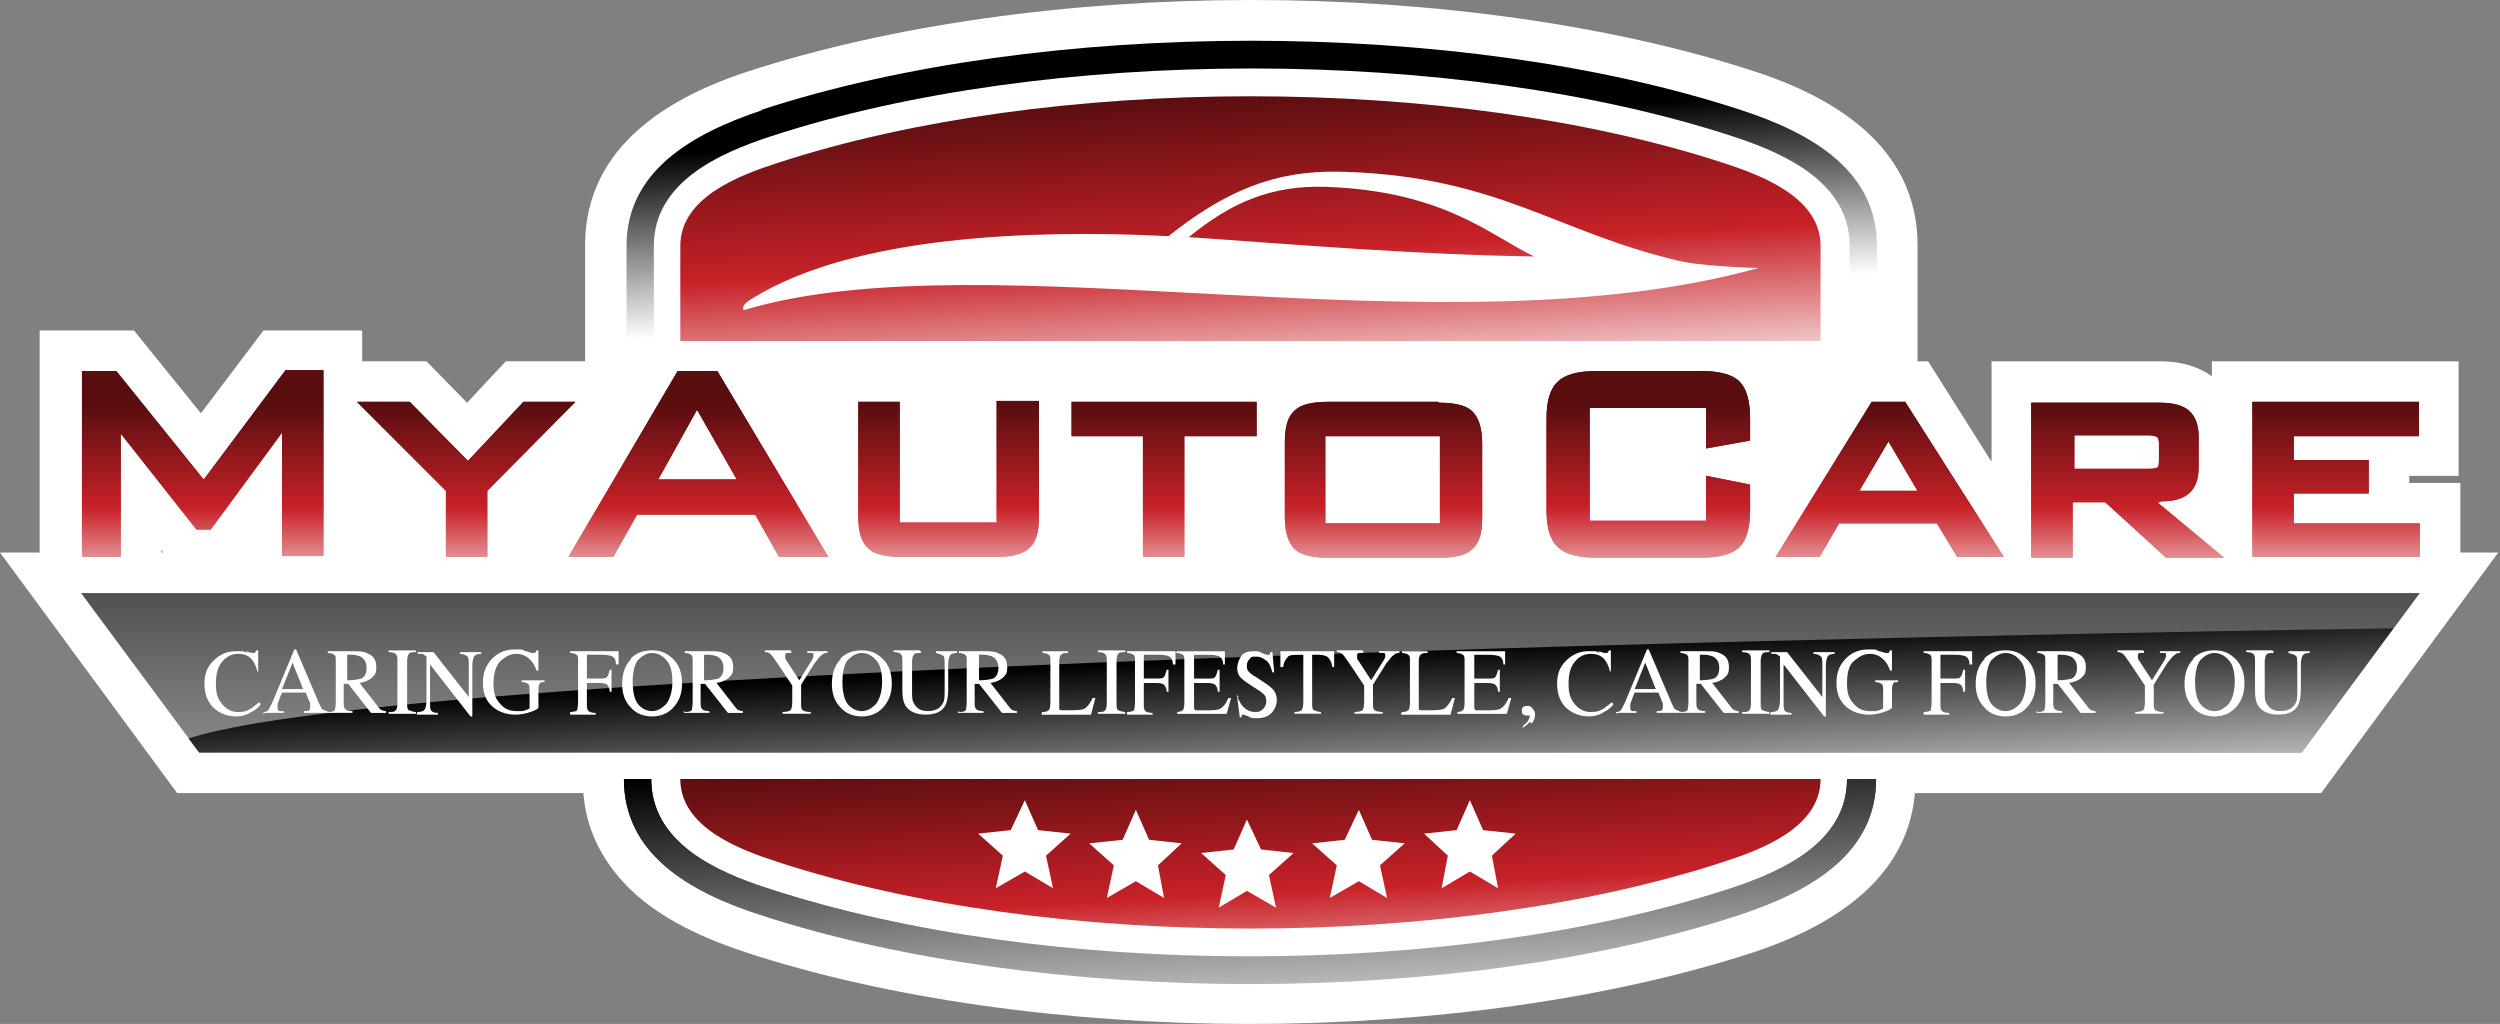 <?xml version="1.0" encoding="UTF-8"?>
<svg id="Layer_1" data-name="Layer 1" xmlns="http://www.w3.org/2000/svg" xmlns:xlink="http://www.w3.org/1999/xlink" viewBox="0 0 841.9 344.83">
  <rect x="0" y="0" width="841.9" height="344.83" fill="#808080" stroke="none"/>
  <defs>
    <style>
      .cls-1 {
        fill: url(#linear-gradient-15);
      }

      .cls-2 {
        fill: url(#linear-gradient-13);
      }

      .cls-3 {
        fill: url(#linear-gradient-25);
      }

      .cls-4 {
        fill: url(#linear-gradient-10);
      }

      .cls-5 {
        fill: url(#linear-gradient-12);
      }

      .cls-6 {
        fill: url(#linear-gradient-27);
      }

      .cls-7, .cls-8 {
        fill: #fff;
      }

      .cls-8, .cls-9, .cls-10, .cls-11, .cls-12, .cls-13, .cls-14, .cls-15 {
        fill-rule: evenodd;
      }

      .cls-16 {
        fill: url(#linear-gradient-26);
      }

      .cls-9 {
        fill: url(#linear-gradient-3);
      }

      .cls-17 {
        fill: url(#linear-gradient-22);
      }

      .cls-18 {
        fill: url(#linear-gradient-24);
      }

      .cls-10 {
        fill: url(#linear-gradient-5);
      }

      .cls-19 {
        fill: url(#linear-gradient-8);
      }

      .cls-11 {
        fill: url(#linear-gradient-2);
      }

      .cls-20 {
        fill: url(#linear-gradient-14);
      }

      .cls-21 {
        fill: url(#linear-gradient-20);
      }

      .cls-22 {
        fill: url(#linear-gradient-17);
      }

      .cls-23 {
        fill: url(#linear-gradient-9);
      }

      .cls-12 {
        fill: url(#linear-gradient-6);
      }

      .cls-24 {
        fill: url(#linear-gradient-11);
      }

      .cls-25 {
        fill: #cbcaca;
      }

      .cls-13 {
        fill: url(#linear-gradient-4);
      }

      .cls-26 {
        fill: url(#linear-gradient-19);
      }

      .cls-27 {
        fill: url(#linear-gradient-21);
      }

      .cls-14 {
        fill: url(#linear-gradient-7);
      }

      .cls-28 {
        fill: url(#linear-gradient-16);
      }

      .cls-29 {
        fill: url(#linear-gradient-23);
      }

      .cls-15 {
        fill: url(#linear-gradient);
      }

      .cls-30 {
        fill: url(#linear-gradient-18);
      }
    </style>
    <linearGradient id="linear-gradient" x1="420.56" y1="93.32" x2="425.61" y2="-3.72" gradientTransform="translate(0 345.58) scale(1 -1)" gradientUnits="userSpaceOnUse">
      <stop offset="0" stop-color="#5b0e10"/>
      <stop offset=".5" stop-color="#c82128"/>
      <stop offset="1" stop-color="#fff"/>
    </linearGradient>
    <linearGradient id="linear-gradient-2" x1="421.1" y1="218.27" x2="421.1" y2="-14.09" gradientTransform="translate(0 345.58) scale(1 -1)" gradientUnits="userSpaceOnUse">
      <stop offset="0" stop-color="#010101"/>
      <stop offset="1" stop-color="#fff"/>
    </linearGradient>
    <linearGradient id="linear-gradient-3" x1="417.59" y1="313.86" x2="423.23" y2="206.43" gradientTransform="translate(0 345.58) scale(1 -1)" gradientUnits="userSpaceOnUse">
      <stop offset="0" stop-color="#5b0e10"/>
      <stop offset=".5" stop-color="#c82128"/>
      <stop offset="1" stop-color="#fff"/>
    </linearGradient>
    <linearGradient id="linear-gradient-4" x1="418.54" y1="303.76" x2="421.81" y2="242.33" gradientTransform="translate(0 345.58) scale(1 -1)" gradientUnits="userSpaceOnUse">
      <stop offset="0" stop-color="#010101"/>
      <stop offset="1" stop-color="#fff"/>
    </linearGradient>
    <linearGradient id="linear-gradient-5" x1="421.43" y1="73.73" x2="423.81" y2="29.81" gradientTransform="translate(0 345.58) scale(1 -1)" gradientUnits="userSpaceOnUse">
      <stop offset="0" stop-color="#010101"/>
      <stop offset="1" stop-color="#fff"/>
    </linearGradient>
    <linearGradient id="linear-gradient-6" x1="420.45" y1="92.43" x2="426.09" y2="-17.67" gradientTransform="translate(0 345.58) scale(1 -1)" gradientUnits="userSpaceOnUse">
      <stop offset="0" stop-color="#010101"/>
      <stop offset="1" stop-color="#fff"/>
    </linearGradient>
    <linearGradient id="linear-gradient-7" x1="434.27" y1="125.08" x2="437.83" y2="54.15" gradientTransform="translate(0 345.58) scale(1 -1)" gradientUnits="userSpaceOnUse">
      <stop offset="0" stop-color="#010101"/>
      <stop offset="1" stop-color="#fff"/>
    </linearGradient>
    <linearGradient id="linear-gradient-8" x1="68.25" y1="208.48" x2="68.25" y2="140.52" gradientTransform="translate(0 345.58) scale(1 -1)" gradientUnits="userSpaceOnUse">
      <stop offset="0" stop-color="#5b0e10"/>
      <stop offset=".5" stop-color="#c82128"/>
      <stop offset="1" stop-color="#fff"/>
    </linearGradient>
    <linearGradient id="linear-gradient-9" x1="156.98" y1="208.48" x2="156.98" y2="140.52" gradientTransform="translate(0 345.58) scale(1 -1)" gradientUnits="userSpaceOnUse">
      <stop offset="0" stop-color="#5b0e10"/>
      <stop offset=".5" stop-color="#c82128"/>
      <stop offset="1" stop-color="#fff"/>
    </linearGradient>
    <linearGradient id="linear-gradient-10" x1="235.18" y1="208.48" x2="235.18" y2="140.52" gradientTransform="translate(0 345.58) scale(1 -1)" gradientUnits="userSpaceOnUse">
      <stop offset="0" stop-color="#5b0e10"/>
      <stop offset=".5" stop-color="#c82128"/>
      <stop offset="1" stop-color="#fff"/>
    </linearGradient>
    <linearGradient id="linear-gradient-11" x1="319.46" y1="208.48" x2="319.46" y2="140.52" gradientTransform="translate(0 345.58) scale(1 -1)" gradientUnits="userSpaceOnUse">
      <stop offset="0" stop-color="#5b0e10"/>
      <stop offset=".5" stop-color="#c82128"/>
      <stop offset="1" stop-color="#fff"/>
    </linearGradient>
    <linearGradient id="linear-gradient-12" x1="392.02" y1="208.48" x2="392.02" y2="140.52" gradientTransform="translate(0 345.58) scale(1 -1)" gradientUnits="userSpaceOnUse">
      <stop offset="0" stop-color="#5b0e10"/>
      <stop offset=".5" stop-color="#c82128"/>
      <stop offset="1" stop-color="#fff"/>
    </linearGradient>
    <linearGradient id="linear-gradient-13" x1="465.91" y1="208.48" x2="465.91" y2="140.52" gradientTransform="translate(0 345.58) scale(1 -1)" gradientUnits="userSpaceOnUse">
      <stop offset="0" stop-color="#5b0e10"/>
      <stop offset=".5" stop-color="#c82128"/>
      <stop offset="1" stop-color="#fff"/>
    </linearGradient>
    <linearGradient id="linear-gradient-14" x1="555.08" y1="208.48" x2="555.08" y2="140.52" gradientTransform="translate(0 345.58) scale(1 -1)" gradientUnits="userSpaceOnUse">
      <stop offset="0" stop-color="#5b0e10"/>
      <stop offset=".5" stop-color="#c82128"/>
      <stop offset="1" stop-color="#fff"/>
    </linearGradient>
    <linearGradient id="linear-gradient-15" x1="636.4" y1="208.48" x2="636.4" y2="140.52" gradientTransform="translate(0 345.58) scale(1 -1)" gradientUnits="userSpaceOnUse">
      <stop offset="0" stop-color="#5b0e10"/>
      <stop offset=".5" stop-color="#c82128"/>
      <stop offset="1" stop-color="#fff"/>
    </linearGradient>
    <linearGradient id="linear-gradient-16" x1="716.52" y1="208.48" x2="716.52" y2="140.52" gradientTransform="translate(0 345.58) scale(1 -1)" gradientUnits="userSpaceOnUse">
      <stop offset="0" stop-color="#5b0e10"/>
      <stop offset=".5" stop-color="#c82128"/>
      <stop offset="1" stop-color="#fff"/>
    </linearGradient>
    <linearGradient id="linear-gradient-17" x1="786.7" y1="208.48" x2="786.7" y2="140.52" gradientTransform="translate(0 345.58) scale(1 -1)" gradientUnits="userSpaceOnUse">
      <stop offset="0" stop-color="#5b0e10"/>
      <stop offset=".5" stop-color="#c82128"/>
      <stop offset="1" stop-color="#fff"/>
    </linearGradient>
    <linearGradient id="linear-gradient-18" x1="68.25" y1="208.48" x2="68.25" y2="140.52" gradientTransform="translate(0 345.58) scale(1 -1)" gradientUnits="userSpaceOnUse">
      <stop offset="0" stop-color="#5b0e10"/>
      <stop offset=".5" stop-color="#c82128"/>
      <stop offset="1" stop-color="#fff"/>
    </linearGradient>
    <linearGradient id="linear-gradient-19" x1="156.98" y1="208.48" x2="156.98" y2="140.52" gradientTransform="translate(0 345.58) scale(1 -1)" gradientUnits="userSpaceOnUse">
      <stop offset="0" stop-color="#5b0e10"/>
      <stop offset=".5" stop-color="#c82128"/>
      <stop offset="1" stop-color="#fff"/>
    </linearGradient>
    <linearGradient id="linear-gradient-20" x1="235.18" y1="208.48" x2="235.18" y2="140.52" gradientTransform="translate(0 345.58) scale(1 -1)" gradientUnits="userSpaceOnUse">
      <stop offset="0" stop-color="#5b0e10"/>
      <stop offset=".5" stop-color="#c82128"/>
      <stop offset="1" stop-color="#fff"/>
    </linearGradient>
    <linearGradient id="linear-gradient-21" x1="319.46" y1="208.48" x2="319.46" y2="140.52" gradientTransform="translate(0 345.58) scale(1 -1)" gradientUnits="userSpaceOnUse">
      <stop offset="0" stop-color="#5b0e10"/>
      <stop offset=".5" stop-color="#c82128"/>
      <stop offset="1" stop-color="#fff"/>
    </linearGradient>
    <linearGradient id="linear-gradient-22" x1="392.02" y1="208.48" x2="392.02" y2="140.52" gradientTransform="translate(0 345.58) scale(1 -1)" gradientUnits="userSpaceOnUse">
      <stop offset="0" stop-color="#5b0e10"/>
      <stop offset=".5" stop-color="#c82128"/>
      <stop offset="1" stop-color="#fff"/>
    </linearGradient>
    <linearGradient id="linear-gradient-23" x1="465.91" y1="208.48" x2="465.91" y2="140.52" gradientTransform="translate(0 345.58) scale(1 -1)" gradientUnits="userSpaceOnUse">
      <stop offset="0" stop-color="#5b0e10"/>
      <stop offset=".5" stop-color="#c82128"/>
      <stop offset="1" stop-color="#fff"/>
    </linearGradient>
    <linearGradient id="linear-gradient-24" x1="555.08" y1="208.48" x2="555.08" y2="140.52" gradientTransform="translate(0 345.58) scale(1 -1)" gradientUnits="userSpaceOnUse">
      <stop offset="0" stop-color="#5b0e10"/>
      <stop offset=".5" stop-color="#c82128"/>
      <stop offset="1" stop-color="#fff"/>
    </linearGradient>
    <linearGradient id="linear-gradient-25" x1="636.4" y1="208.48" x2="636.4" y2="140.52" gradientTransform="translate(0 345.58) scale(1 -1)" gradientUnits="userSpaceOnUse">
      <stop offset="0" stop-color="#5b0e10"/>
      <stop offset=".5" stop-color="#c82128"/>
      <stop offset="1" stop-color="#fff"/>
    </linearGradient>
    <linearGradient id="linear-gradient-26" x1="716.52" y1="208.48" x2="716.52" y2="140.52" gradientTransform="translate(0 345.58) scale(1 -1)" gradientUnits="userSpaceOnUse">
      <stop offset="0" stop-color="#5b0e10"/>
      <stop offset=".5" stop-color="#c82128"/>
      <stop offset="1" stop-color="#fff"/>
    </linearGradient>
    <linearGradient id="linear-gradient-27" x1="786.7" y1="208.48" x2="786.7" y2="140.52" gradientTransform="translate(0 345.58) scale(1 -1)" gradientUnits="userSpaceOnUse">
      <stop offset="0" stop-color="#5b0e10"/>
      <stop offset=".5" stop-color="#c82128"/>
      <stop offset="1" stop-color="#fff"/>
    </linearGradient>
  </defs>
  <polygon class="cls-25" points="110.99 201.2 110.99 154.91 147.19 201.2 110.99 201.2"/>
  <polygon class="cls-25" points="129.39 178.35 128.79 178.35 128.79 177.46 129.39 178.35"/>
  <path class="cls-7" d="M841.9,186.07h-13.35v-23.44h-17.21v-2.37h16.62v-38.58h-83.09v5.04c-4.45-3.26-10.39-5.04-17.21-5.04h-56.98v33.83l-21.37-33.83h-3.56v-39.17c0-26.71-18.4-46.59-54.9-58.46C543.66,8.61,483.42,0,421.4,0s-121.97,8.61-169.45,24.04c-36.5,11.87-54.9,31.75-54.9,58.46v39.17h-26.71l-13.06,13.95-13.65-13.95h-21.66v-10.39h-33.24l-21.07,27.9-22.55-27.9H13.35v74.78H0l59.65,81.01h136.81c.89,11.87,5.94,22.26,14.54,31.16,8.9,9.2,22.26,16.62,40.36,22.55,47.18,15.43,107.43,24.04,169.45,24.04s121.97-8.61,169.45-24.04c34.13-11.28,52.53-29.38,54.6-53.71h136.81l59.65-81.01h.59ZM54.9,186.07h-.59v-.89l.59.89Z"/>
  <g>
    <path class="cls-15" d="M229.1,262.33c0,16.32,19.88,23.74,32.64,27.9,91.7,29.97,227.02,29.97,318.72,0,12.76-4.15,32.64-11.57,32.64-27.9H229.1Z"/>
    <polygon class="cls-8" points="419.91 275.98 424.66 286.07 435.64 287.26 427.33 294.68 429.7 305.66 419.91 300.02 410.42 305.66 412.79 294.68 404.48 287.26 415.46 286.07 419.91 275.98 419.91 275.98"/>
    <polygon class="cls-8" points="457.6 272.72 462.05 282.81 473.03 284 464.72 291.42 467.1 302.4 457.6 296.76 447.81 302.4 450.18 291.42 441.87 284 452.85 282.81 457.6 272.72 457.6 272.72"/>
    <polygon class="cls-8" points="494.99 269.46 499.44 279.55 510.42 280.73 502.41 288.15 504.49 299.13 494.99 293.49 485.49 299.13 487.57 288.15 479.56 280.73 490.54 279.55 494.99 269.46 494.99 269.46"/>
    <polygon class="cls-8" points="382.52 272.72 386.97 282.81 397.95 284 389.94 291.42 392.02 302.4 382.52 296.76 372.73 302.4 375.1 291.42 366.79 284 378.07 282.81 382.52 272.72 382.52 272.72"/>
    <polygon class="cls-8" points="345.13 269.46 349.58 279.55 360.56 280.73 352.25 288.15 354.62 299.13 345.13 293.49 335.34 299.13 337.71 288.15 329.4 280.73 340.38 279.55 345.13 269.46 345.13 269.46"/>
    <polygon class="cls-11" points="27.3 199.72 814.9 199.72 775.13 253.43 67.07 253.43 27.3 199.72 27.3 199.72"/>
    <g>
      <path class="cls-9" d="M261.74,54.9c-12.76,4.15-32.64,11.57-32.64,27.9v32.05h384v-32.05c0-16.32-19.88-23.74-32.64-27.9-91.7-29.97-227.02-29.97-318.72,0h0ZM592.33,90.21c-6.23,0-20.77-.89-27-2.37-41.55-9.79-60.54-28.19-112.17-29.97-18.4-.59-35.91,2.67-59.65,21.66-46.29-2.37-106.24,0-139.77,20.77-1.19.59-4.45,2.67-3.26,4.15,81.61-24.63,235.33,15.43,341.86-14.24h0ZM516.65,86.36c-14.54-6.83-29.97-21.96-70.03-23.44-18.7-.59-32.05,5.34-46.29,16.92,38.28,2.67,76.86,5.94,116.63,6.53h-.3Z"/>
      <path class="cls-13" d="M256.1,37.09c94.96-31.16,235.33-31.16,330.29,0,23.74,7.72,45.7,20.48,45.7,45.7v32.05h-9.2v-32.05c0-21.37-21.96-31.16-39.17-36.8-93.18-30.57-231.17-30.57-324.36,0-17.21,5.64-39.17,15.43-39.17,36.8v32.05h-9.2v-32.05c0-24.93,21.66-37.69,45.7-45.7h-.59Z"/>
    </g>
    <path class="cls-10" d="M631.8,262.33c0,24.93-21.66,37.69-45.7,45.7-94.96,31.16-235.33,31.16-330.29,0-23.74-7.72-45.7-20.48-45.7-45.7h9.2c0,21.37,21.66,31.16,39.17,36.8,93.18,30.57,231.17,30.57,324.36,0,17.21-5.64,39.17-15.43,39.17-36.8h9.79Z"/>
    <path class="cls-12" d="M631.8,262.33c0,24.93-21.66,37.69-45.7,45.7-94.96,31.16-235.33,31.16-330.29,0-23.74-7.72-45.7-20.48-45.7-45.7h9.2c0,21.37,21.66,31.16,39.17,36.8,93.18,30.57,231.17,30.57,324.36,0,17.21-5.64,39.17-15.43,39.17-36.8h9.79Z"/>
    <path class="cls-14" d="M805.99,211.59s-656.72,8.9-742.49,37.09l3.56,4.75h708.06l30.86-41.84Z"/>
    <g>
      <path class="cls-19" d="M68.55,161.44l-29.38-36.5h-11.57v62.62h13.06v-41.55l25.52,32.35h4.75l24.04-32.64v41.55h13.95v-62.62h-12.76l-27.3,36.5-.3.3Z"/>
      <polygon class="cls-23" points="176.27 135.32 157.58 155.2 137.99 135.32 120.19 135.32 150.16 165.29 150.16 187.55 164.11 187.55 164.11 165.29 193.78 135.32 176.27 135.32"/>
      <path class="cls-4" d="M228.21,124.93l-36.8,62.62h15.13l8.01-14.24h39.77l8.01,14.24h16.62l-37.39-62.62h-13.65.3ZM221.68,161.44l13.06-23.44,13.35,23.44h-26.41Z"/>
      <path class="cls-24" d="M336.23,175.98h-33.24v-40.66h-13.95v38.88c0,5.04,1.19,8.61,3.26,10.39,2.08,2.08,5.94,2.97,11.28,2.97h31.75c5.34,0,9.2-.89,11.28-2.97,2.37-2.08,3.26-5.34,3.26-10.68v-38.88h-14.24v40.66l.59.3Z"/>
      <polygon class="cls-5" points="360.86 146.89 384.89 146.89 384.89 187.55 398.84 187.55 398.84 146.89 423.18 146.89 423.18 135.32 360.86 135.32 360.86 146.89"/>
      <path class="cls-2" d="M484.31,135.32h-37.09c-5.34,0-9.2.89-11.28,2.97-2.37,2.08-3.26,5.64-3.26,10.68v25.22c0,5.04,1.19,8.61,3.26,10.68s5.94,2.97,11.57,2.97h37.09c5.64,0,9.2-.89,11.28-2.97,2.37-2.08,3.26-5.34,3.26-10.39v-25.22c0-5.04-1.19-8.61-3.26-10.68s-5.94-2.97-11.28-2.97l-.3-.3ZM484.9,146.89v29.38h-38.58v-29.38h38.58Z"/>
      <path class="cls-20" d="M572.74,124.93h-35.02c-6.23,0-10.68,1.19-13.06,3.56-2.67,2.37-3.86,6.53-3.86,12.46v30.86c0,5.94,1.19,10.09,3.86,12.46,2.37,2.37,6.83,3.56,13.06,3.56h35.02c6.23,0,10.68-1.19,13.06-3.56,2.37-2.37,3.56-6.53,3.56-12.46v-8.61l-14.84-2.97v15.13h-39.17v-37.98h39.17v13.65l14.84-2.67v-7.42c0-5.94-1.19-10.09-3.56-12.46s-6.83-3.56-13.06-3.56h0Z"/>
      <path class="cls-1" d="M630.31,135.32l-32.35,52.23h14.84l6.53-11.28h32.94l6.83,11.28h15.73l-33.24-52.23h-11.28ZM626.16,165.29l9.79-16.62,9.79,16.62h-19.88.3Z"/>
      <path class="cls-28" d="M727.65,168.85c4.45,0,7.42-.89,9.5-2.67s3.26-4.75,3.26-8.61v-10.68c0-3.86-1.19-6.83-3.26-8.61s-5.34-2.67-9.79-2.67h-43.33v52.23h13.95v-18.7h10.98l20.48,18.7h19.59l-22.55-18.7h.89l.3-.3ZM698.27,146.6h25.22c2.37,0,2.67.59,2.97.59,0,0,.59.59.59,2.08v5.64c0,1.78-.3,2.37-.3,2.37,0,0-.59.59-2.97.59h-25.22v-11.28h-.3Z"/>
      <polygon class="cls-22" points="772.46 176.27 772.46 166.18 797.68 166.18 797.68 154.91 772.46 154.91 772.46 146.89 814.6 146.89 814.6 135.32 758.51 135.32 758.51 187.55 814.9 187.55 814.9 176.27 772.46 176.27"/>
    </g>
    <g>
      <path class="cls-7" d="M82.8,219.3c1.19.3,1.78.59,2.08.59h.89s.3-.3.59-.89h.59v7.12h-.3c-.3-1.48-.89-2.67-1.48-3.56-1.19-1.78-2.97-2.37-5.04-2.37s-3.86.89-5.34,2.67-2.08,4.15-2.08,7.42.59,5.04,2.08,6.83c1.48,1.78,3.26,2.67,5.34,2.67s2.97-.3,4.45-1.19c.89-.59,1.48-1.19,2.67-2.08l.59.59c-.59.89-1.48,1.78-2.67,2.37-1.78,1.19-3.56,1.78-5.64,1.78-3.26,0-5.94-1.19-8.01-3.26-1.78-2.08-2.67-4.45-2.67-7.72s.89-5.64,2.97-7.72,4.45-3.26,7.72-3.26,2.37,0,3.56.59l-.3-.59Z"/>
      <path class="cls-7" d="M88.73,240.37v-.59c.89,0,1.48-.3,1.78-.89.3-.59,1.19-2.08,2.08-4.45l6.53-15.73h.59l7.72,18.1c.59,1.19.89,2.08,1.19,2.08s.89.59,1.48.59v.59h-7.72v-.59c.89,0,1.48,0,1.78-.3,0,0,.3-.3.3-.89v-.89c0-.3,0-.89-.3-1.19l-1.19-2.97h-8.01c-.89,2.08-1.19,3.26-1.48,3.86v1.19c0,.59,0,.89.59,1.19h1.48v.59h-6.23l-.59.3ZM102.08,232.06l-3.56-8.9-3.56,8.9h7.12Z"/>
      <path class="cls-7" d="M110.69,239.78c1.19,0,1.78-.3,2.08-.59,0-.3.3-1.19.3-2.67v-13.95c0-1.19,0-1.78-.59-2.08-.3-.3-1.19-.59-2.08-.59v-.59h8.61c1.78,0,3.26,0,4.45.59,2.37.89,3.26,2.37,3.26,4.75s-.59,2.67-1.48,3.56c-.89.89-2.37,1.48-4.15,1.78l6.23,8.01c.3.59.89.89,1.19,1.19.3,0,.89.3,1.48.3v.59h-5.04l-7.72-9.79h-1.48v6.23c0,1.19,0,1.78.59,2.37.3.3,1.19.59,2.37.59v.59h-8.61v-.59l.59.3ZM121.08,228.8c1.78-.59,2.37-2.08,2.37-3.86s-.59-2.97-2.08-3.86c-.89-.3-1.78-.59-2.97-.59h-1.48v8.61c2.08,0,3.86-.3,4.75-.59l-.59.3Z"/>
      <path class="cls-7" d="M130.87,239.78c1.19,0,2.08,0,2.37-.59.3,0,.59-1.19.59-2.37v-14.24c0-1.19,0-1.78-.59-2.37-.3-.3-1.19-.59-2.37-.59v-.59h9.2v.59c-1.19,0-2.08,0-2.37.59-.3.3-.59,1.19-.59,2.37v14.24c0,1.19,0,2.08.59,2.37.3,0,1.19.59,2.37.59v.59h-9.2v-.59Z"/>
      <path class="cls-7" d="M140.66,239.78c1.19,0,2.08-.3,2.37-.89.3-.59.59-1.48.59-3.26v-14.54c-.89-.59-1.19-.89-1.48-.89h-1.48v-.59h5.34l11.87,15.13v-10.68c0-1.78,0-2.97-.89-3.26-.3-.3-1.19-.59-2.08-.59v-.59h7.12v.59c-1.19,0-2.08.3-2.37.89-.3.59-.59,1.48-.59,3.26v16.92h-.59l-13.65-17.51v12.46c0,1.78,0,2.97.59,3.26.3.3.89.59,2.08.59v.59h-7.12v-.59l.3-.3Z"/>
      <path class="cls-7" d="M177.16,219.3c1.19.3,1.78.59,2.08.59h.89s.3-.3.59-.89h.59v6.83h-.59c-.59-1.48-1.19-2.67-2.08-3.56-1.19-1.19-2.67-2.08-4.75-2.08s-3.56.89-5.34,2.37c-1.48,1.48-2.37,4.15-2.37,7.72s.89,5.34,2.37,6.83c1.48,1.78,3.26,2.37,5.64,2.37s.89,0,1.19,0c.59,0,.89,0,1.48-.3.59,0,1.19-.59,1.48-.59v-5.94c0-1.19,0-2.08-.59-2.37-.3-.3-1.19-.59-2.08-.59v-.59h7.72v.59c-.89,0-1.19,0-1.48.3s-.59.89-.59,2.08v6.23c0,.3-.89.89-2.67,1.48-1.78.59-3.56.89-5.04.89-2.97,0-5.64-.89-7.72-2.67-2.37-2.08-3.26-4.75-3.26-8.01s.89-5.64,2.67-7.72c2.08-2.37,4.75-3.56,8.01-3.56s2.37,0,3.56.59h.3Z"/>
      <path class="cls-7" d="M192,239.78c1.19,0,2.08-.3,2.37-.59,0-.3.3-1.19.3-2.67v-13.95c0-1.19,0-1.78-.59-2.08-.3-.3-1.19-.59-2.08-.59v-.59h16.32v4.45h-.89c0-1.48-.59-2.37-1.19-2.67s-1.78-.59-3.56-.59h-5.04v8.01h4.45c1.19,0,2.08,0,2.37-.59.3-.3.59-1.19.89-2.37h.59v7.42h-.59c0-1.19-.59-2.08-.89-2.37-.3-.3-1.19-.59-2.37-.59h-4.45v7.12c0,1.19,0,1.78.59,2.37.3.3,1.19.59,2.37.59v.59h-8.61v-.89Z"/>
      <path class="cls-7" d="M212.48,221.68c1.78-1.78,4.15-2.67,7.12-2.67s5.04.89,7.12,2.97,2.97,4.75,2.97,8.31-1.19,6.23-3.26,8.31c-1.78,1.78-4.15,2.67-6.83,2.67s-5.34-.89-7.12-2.97c-2.08-2.08-2.97-4.75-2.97-8.01s.89-6.23,2.97-8.31v-.3ZM214.85,237.11c1.19,1.48,2.97,2.37,4.75,2.37s3.26-.89,4.75-2.37c1.19-1.48,2.08-4.15,2.08-7.42s-.59-5.94-2.08-7.42c-1.19-1.48-2.97-2.37-4.75-2.37s-3.26.89-4.75,2.37c-1.19,1.48-1.78,4.15-1.78,7.42s.59,5.94,1.78,7.42Z"/>
      <path class="cls-7" d="M230.88,239.78c1.19,0,1.78-.3,2.08-.59,0-.3.3-1.19.3-2.67v-13.95c0-1.19,0-1.78-.59-2.08-.3-.3-1.19-.59-2.08-.59v-.59h8.61c1.78,0,3.26,0,4.45.59,2.37.89,3.26,2.37,3.26,4.75s-.59,2.67-1.48,3.56c-.89.89-2.37,1.48-4.15,1.78l6.23,8.01c.3.59.89.89,1.19,1.19.3,0,.89.3,1.48.3v.59h-5.04l-7.72-9.79h-1.48v6.23c0,1.19,0,1.78.59,2.37.3.3,1.19.59,2.37.59v.59h-8.61v-.59l.59.3ZM241.26,228.8c1.78-.59,2.37-2.08,2.37-3.86s-.59-2.97-2.08-3.86c-.89-.3-1.78-.59-2.97-.59h-1.48v8.61c2.08,0,3.86-.3,4.75-.59l-.59.3Z"/>
      <path class="cls-7" d="M266.49,219.3v.59h-1.48c-.3,0-.59.3-.59.89v.59s0,.59.3.89l4.45,6.83,4.45-7.12c0-.3.3-.59.3-.89v-.3c0-.59,0-.89-.59-.89h-1.48v-.59h6.83v.59c-.59,0-1.19,0-1.78.59-.89.59-1.48,1.48-2.67,2.97l-4.45,7.12v6.23c0,1.19,0,2.08.59,2.37.3.3,1.19.59,2.67.59v.59h-9.5v-.59c1.48,0,2.37-.3,2.67-.59.3-.3.59-1.19.59-2.67v-5.64l-4.15-6.23c-1.48-2.08-2.37-3.56-2.97-4.15-.59-.59-1.19-.89-2.08-.89v-.59h8.61l.3.3Z"/>
      <path class="cls-7" d="M283.11,221.68c1.78-1.78,4.15-2.67,7.12-2.67s5.04.89,7.12,2.97c2.08,2.08,2.97,4.75,2.97,8.31s-1.19,6.23-3.26,8.31c-1.78,1.78-4.15,2.67-6.83,2.67s-5.34-.89-7.12-2.97c-2.08-2.08-2.97-4.75-2.97-8.01s.89-6.23,2.97-8.31v-.3ZM285.48,237.11c1.19,1.48,2.97,2.37,4.75,2.37s3.26-.89,4.75-2.37c1.19-1.48,2.08-4.15,2.08-7.42s-.59-5.94-2.08-7.42c-1.19-1.48-2.97-2.37-4.75-2.37s-3.26.89-4.75,2.37c-1.19,1.48-1.78,4.15-1.78,7.42s.59,5.94,1.78,7.42Z"/>
      <path class="cls-7" d="M310.11,219.3v.59c-1.19,0-2.08,0-2.37.59-.3.3-.59,1.19-.59,2.37v10.09c0,1.78,0,2.97.59,3.86.89,1.78,2.37,2.67,4.75,2.67s4.15-.89,5.04-2.67c.59-.89.59-2.37.59-4.45v-8.31c0-1.78,0-2.97-.59-3.26-.3-.3-1.19-.59-2.37-.89v-.59h7.12v.59c-1.19,0-2.08.3-2.37.89-.3.59-.59,1.48-.59,3.26v8.31c0,2.08-.3,3.86-.89,5.04-1.19,2.37-3.56,3.26-6.83,3.26s-5.64-1.19-6.83-3.26c-.59-1.19-.89-2.67-.89-4.75v-10.09c0-1.19,0-1.78-.59-2.37-.3-.3-1.19-.59-2.37-.59v-.59h8.61l.59.3Z"/>
      <path class="cls-7" d="M323.17,239.78c1.19,0,1.78-.3,2.08-.59,0-.3.3-1.19.3-2.67v-13.95c0-1.19,0-1.78-.59-2.08-.3-.3-1.19-.59-2.08-.59v-.59h8.61c1.78,0,3.26,0,4.45.59,2.37.89,3.26,2.37,3.26,4.75s-.59,2.67-1.48,3.56c-.89.89-2.37,1.48-4.15,1.78l6.23,8.01c.3.59.89.89,1.19,1.19.3,0,.89.3,1.48.3v.59h-5.04l-7.72-9.79h-1.48v6.23c0,1.19,0,1.78.59,2.37.3.3,1.19.59,2.37.59v.59h-8.61v-.59l.59.3ZM333.85,228.8c1.78-.59,2.37-2.08,2.37-3.86s-.59-2.97-2.08-3.86c-.89-.3-1.78-.59-2.97-.59h-1.48v8.61c2.08,0,3.86-.3,4.75-.59l-.59.3Z"/>
      <path class="cls-7" d="M351.06,239.78c1.19,0,1.78-.3,2.08-.59.3,0,.59-1.19.59-2.37v-14.24c0-1.19,0-1.78-.59-2.08-.3-.3-1.19-.59-2.08-.59v-.59h8.61v.59c-1.19,0-1.78,0-2.37.59-.3.3-.59.89-.59,2.08v16.32s.3.3.89.3h2.08c2.67,0,4.45,0,5.64-.59.89-.59,1.78-1.78,2.67-3.56h.89l-1.48,5.64h-16.62v-.59l.3-.3Z"/>
      <path class="cls-7" d="M369.76,239.78c1.19,0,2.08,0,2.37-.59.3,0,.59-1.19.59-2.37v-14.24c0-1.19,0-1.78-.59-2.37-.3-.3-1.19-.59-2.37-.59v-.59h9.2v.59c-1.19,0-2.08,0-2.37.59-.3.3-.59,1.19-.59,2.37v14.24c0,1.19,0,2.08.59,2.37.3,0,1.19.59,2.37.59v.59h-9.2v-.59Z"/>
      <path class="cls-7" d="M379.55,239.78c1.19,0,2.08-.3,2.37-.59,0-.3.3-1.19.3-2.67v-13.95c0-1.19,0-1.78-.59-2.08-.3-.3-1.19-.59-2.08-.59v-.59h16.32v4.45h-.89c0-1.48-.59-2.37-1.19-2.67-.59-.3-1.78-.59-3.56-.59h-5.04v8.01h4.45c1.19,0,2.08,0,2.37-.59.3-.3.59-1.19.89-2.37h.59v7.42h-.59c0-1.19-.59-2.08-.89-2.37s-1.19-.59-2.37-.59h-4.45v7.12c0,1.19,0,1.78.59,2.37.3.3,1.19.59,2.37.59v.59h-8.61v-.89Z"/>
      <path class="cls-7" d="M396.17,239.78c1.19,0,1.78-.3,2.08-.59.3,0,.59-1.19.59-2.37v-14.24c0-1.19,0-1.78-.59-2.08-.3-.3-1.19-.59-2.08-.59v-.59h16.32v4.45h-.59c0-1.48-.59-2.37-1.19-2.67s-1.78-.59-3.56-.59h-5.04v8.01h4.75c1.19,0,2.08,0,2.37-.59.3-.3.59-1.19.89-2.37h.59v7.42h-.59c0-1.19-.59-2.08-.89-2.37s-1.19-.59-2.37-.59h-4.75v8.01c0,.59,0,.89.59,1.19h3.56c2.08,0,3.56,0,4.75-.59.89-.59,1.78-1.48,2.67-3.56h.89l-1.48,5.34h-16.62v-.59h-.3Z"/>
      <path class="cls-7" d="M416.35,233.84c.59,1.48,1.19,2.67,1.78,3.56,1.19,1.48,2.67,2.37,4.45,2.37s1.78-.3,2.67-.89c.59-.59,1.19-1.48,1.19-2.67s-.3-2.08-1.19-2.67c-.59-.59-1.48-1.19-2.97-2.08l-2.67-1.78c-.89-.59-1.48-1.19-1.78-1.48-.89-.89-1.19-2.08-1.19-3.26s.59-2.97,1.48-4.15,2.37-1.48,4.15-1.48,1.48,0,2.67.59c.89.3,1.48.59,1.78.59h.89s0-.59.3-.89h.59l.59,6.83h-.59c-.59-2.08-1.19-3.56-2.37-4.15-1.19-.89-2.08-1.19-3.26-1.19s-1.48,0-2.08.89c-.59.59-.89,1.19-.89,2.08s0,1.48.59,2.08,1.19,1.19,2.37,1.78l2.67,1.78c1.78,1.19,2.97,2.08,3.56,2.97s.89,2.08.89,3.26-.59,2.97-1.78,4.15-2.67,1.78-4.75,1.78-2.08,0-2.97-.59c-.89-.3-1.48-.59-1.78-.59s-.59,0-.59.3v.59h-.59l-.89-6.83h.59l-.89-.89Z"/>
      <path class="cls-7" d="M431.78,219.3h17.51v5.34h-.59c-.3-1.78-.89-2.67-1.48-3.26s-1.78-.89-3.56-.89h-1.78v16.32c0,1.19,0,2.08.59,2.37.3,0,1.19.59,2.37.59v.59h-8.9v-.59c1.19,0,2.08-.3,2.37-.59.3-.3.59-1.19.59-2.67v-16.02h-1.78c-1.78,0-2.97,0-3.56.89-.59.59-1.19,1.48-1.48,3.26h-.89v-5.34h.59Z"/>
      <path class="cls-7" d="M459.08,219.3v.59h-1.48c-.3,0-.59.3-.59.89v.59c0,.3,0,.59.3.89l4.45,6.83,4.45-7.12c0-.3.3-.59.3-.89v-.3c0-.59,0-.89-.59-.89h-1.48v-.59h6.83v.59c-.59,0-1.19,0-1.78.59-.89.59-1.48,1.48-2.67,2.97l-4.45,7.12v6.23c0,1.19,0,2.08.59,2.37.3.3,1.19.59,2.67.59v.59h-9.5v-.59c1.48,0,2.37-.3,2.67-.59s.59-1.19.59-2.67v-5.64l-4.15-6.23c-1.48-2.08-2.37-3.56-2.97-4.15-.59-.59-1.19-.89-2.08-.89v-.59h8.61l.3.3Z"/>
      <path class="cls-7" d="M472.14,239.78c1.19,0,1.78-.3,2.08-.59.3,0,.59-1.19.59-2.37v-14.24c0-1.19,0-1.78-.59-2.08-.3-.3-1.19-.59-2.08-.59v-.59h8.61v.59c-1.19,0-1.78,0-2.37.59-.3.3-.59.89-.59,2.08v16.32s.3.3.89.3h2.08c2.67,0,4.45,0,5.64-.59.89-.59,1.78-1.78,2.67-3.56h.89l-1.48,5.64h-16.62v-.59l.3-.3Z"/>
      <path class="cls-7" d="M490.54,239.78c1.19,0,1.78-.3,2.08-.59.3,0,.59-1.19.59-2.37v-14.24c0-1.19,0-1.78-.59-2.08-.3-.3-1.19-.59-2.08-.59v-.59h16.32v4.45h-.59c0-1.48-.59-2.37-1.19-2.67-.59-.3-1.78-.59-3.56-.59h-5.04v8.01h4.75c1.19,0,2.08,0,2.37-.59.3-.3.59-1.19.89-2.37h.59v7.42h-.59c0-1.19-.59-2.08-.89-2.37s-1.19-.59-2.37-.59h-4.75v8.01c0,.59,0,.89.59,1.19h3.56c2.08,0,3.56,0,4.75-.59.89-.59,1.78-1.48,2.67-3.56h.89l-1.48,5.34h-16.62v-.59h-.3Z"/>
      <path class="cls-7" d="M515.17,243.04c-.59.89-1.48,1.48-2.37,2.08v-.59c.59-.59,1.48-1.19,1.78-1.78s.59-1.19.59-1.78,0,0,0,0h-.89c-.3,0-.89,0-1.19-.3-.3,0-.59-.59-.59-1.19s0-.89.3-1.19c0-.3.89-.59,1.48-.59s1.19,0,1.78.89c.59.59.89,1.19.89,2.08s-.3,2.08-1.19,2.97l-.59-.59Z"/>
      <path class="cls-7" d="M538.32,219.3c1.19.3,1.78.59,2.08.59h.89s.3-.3.59-.89h.59v7.12h-.3c-.3-1.48-.89-2.67-1.48-3.56-1.19-1.78-2.97-2.37-5.04-2.37s-3.86.89-5.34,2.67-2.08,4.15-2.08,7.42.59,5.04,2.08,6.83c1.48,1.78,3.26,2.67,5.34,2.67s2.97-.3,4.45-1.19c.89-.59,1.48-1.19,2.67-2.08l.59.59c-.59.89-1.48,1.78-2.67,2.37-1.78,1.19-3.56,1.78-5.64,1.78-3.26,0-5.94-1.19-8.01-3.26-1.78-2.08-2.67-4.45-2.67-7.72s.89-5.64,2.97-7.72,4.45-3.26,7.72-3.26,2.37,0,3.56.59l-.3-.59Z"/>
      <path class="cls-7" d="M544.25,240.37v-.59c.89,0,1.48-.3,1.78-.89.3-.59,1.19-2.08,2.08-4.45l6.53-15.73h.59l7.72,18.1c.59,1.19.89,2.08,1.19,2.08s.89.59,1.48.59v.59h-7.72v-.59c.89,0,1.48,0,1.78-.3,0,0,.3-.3.3-.89v-.89c0-.3,0-.89-.3-1.19l-1.19-2.97h-8.01c-.89,2.08-1.19,3.26-1.48,3.86v1.19c0,.59,0,.89.59,1.19h1.48v.59h-6.23l-.59.3ZM557.61,232.06l-3.56-8.9-3.56,8.9h7.12Z"/>
      <path class="cls-7" d="M566.21,239.78c1.19,0,1.78-.3,2.08-.59,0-.3.3-1.19.3-2.67v-13.95c0-1.19,0-1.78-.59-2.08-.3-.3-1.19-.59-2.08-.59v-.59h8.61c1.78,0,3.26,0,4.45.59,2.37.89,3.26,2.37,3.26,4.75s-.59,2.67-1.48,3.56c-.89.89-2.37,1.48-4.15,1.78l6.23,8.01c.3.59.89.89,1.19,1.19.3,0,.89.3,1.48.3v.59h-5.04l-7.72-9.79h-1.48v6.23c0,1.19,0,1.78.59,2.37.3.3,1.19.59,2.37.59v.59h-8.61v-.59l.59.3ZM576.6,228.8c1.78-.59,2.37-2.08,2.37-3.86s-.59-2.97-2.08-3.86c-.89-.3-1.78-.59-2.97-.59h-1.48v8.61c2.08,0,3.86-.3,4.75-.59l-.59.3Z"/>
      <path class="cls-7" d="M586.69,239.78c1.19,0,2.08,0,2.37-.59.3,0,.59-1.19.59-2.37v-14.24c0-1.19,0-1.78-.59-2.37-.3-.3-1.19-.59-2.37-.59v-.59h9.2v.59c-1.19,0-2.08,0-2.37.59-.3.3-.59,1.19-.59,2.37v14.24c0,1.19,0,2.08.59,2.37.3,0,1.19.59,2.37.59v.59h-9.2v-.59Z"/>
      <path class="cls-7" d="M596.48,239.78c1.19,0,2.08-.3,2.37-.89.3-.59.59-1.48.59-3.26v-14.54c-.89-.59-1.19-.89-1.48-.89h-1.48v-.59h5.34l11.87,15.13v-10.68c0-1.78,0-2.97-.89-3.26-.3-.3-1.19-.59-2.08-.59v-.59h7.12v.59c-1.19,0-2.08.3-2.37.89-.3.59-.59,1.48-.59,3.26v16.92h-.59l-13.65-17.51v12.46c0,1.78,0,2.97.59,3.26.3.3.89.59,2.08.59v.59h-7.12v-.59l.3-.3Z"/>
      <path class="cls-7" d="M632.98,219.3c1.19.3,1.78.59,2.08.59h.89s.3-.3.59-.89h.59v6.83h-.59c-.59-1.48-1.19-2.67-2.08-3.56-1.19-1.19-2.67-2.08-4.75-2.08s-3.56.89-5.34,2.37-2.37,4.15-2.37,7.72.89,5.34,2.37,6.83c1.48,1.78,3.26,2.37,5.64,2.37s.89,0,1.19,0c.59,0,.89,0,1.48-.3.59,0,1.19-.59,1.48-.59v-5.94c0-1.19,0-2.08-.59-2.37-.3-.3-1.19-.59-2.08-.59v-.59h7.72v.59c-.89,0-1.19,0-1.48.3s-.59.89-.59,2.08v6.23c0,.3-.89.89-2.67,1.48s-3.56.89-5.04.89c-2.97,0-5.64-.89-7.72-2.67-2.37-2.08-3.26-4.75-3.26-8.01s.89-5.64,2.67-7.72c2.08-2.37,4.75-3.56,8.01-3.56s2.37,0,3.56.59h.3Z"/>
      <path class="cls-7" d="M647.82,239.78c1.19,0,2.08-.3,2.37-.59,0-.3.3-1.19.3-2.67v-13.95c0-1.19,0-1.78-.59-2.08-.3-.3-1.19-.59-2.08-.59v-.59h16.32v4.45h-.89c0-1.48-.59-2.37-1.19-2.67-.59-.3-1.78-.59-3.56-.59h-5.04v8.01h4.45c1.19,0,2.08,0,2.37-.59.3-.3.59-1.19.89-2.37h.59v7.42h-.59c0-1.19-.59-2.08-.89-2.37s-1.19-.59-2.37-.59h-4.45v7.12c0,1.19,0,1.78.59,2.37.3.3,1.19.59,2.37.59v.59h-8.61v-.89Z"/>
      <path class="cls-7" d="M668.3,221.68c1.78-1.78,4.15-2.67,7.12-2.67s5.04.89,7.12,2.97c2.08,2.08,2.97,4.75,2.97,8.31s-1.19,6.23-3.26,8.31c-1.78,1.78-4.15,2.67-6.83,2.67s-5.34-.89-7.12-2.97c-2.08-2.08-2.97-4.75-2.97-8.01s.89-6.23,2.97-8.31v-.3ZM670.67,237.11c1.19,1.48,2.97,2.37,4.75,2.37s3.26-.89,4.75-2.37c1.19-1.48,2.08-4.15,2.08-7.42s-.59-5.94-2.08-7.42c-1.19-1.48-2.97-2.37-4.75-2.37s-3.26.89-4.75,2.37c-1.19,1.48-1.78,4.15-1.78,7.42s.59,5.94,1.78,7.42Z"/>
      <path class="cls-7" d="M686.4,239.78c1.19,0,1.78-.3,2.08-.59,0-.3.3-1.19.3-2.67v-13.95c0-1.19,0-1.78-.59-2.08-.3-.3-1.19-.59-2.08-.59v-.59h8.61c1.78,0,3.26,0,4.45.59,2.37.89,3.26,2.37,3.26,4.75s-.59,2.67-1.48,3.56c-.89.89-2.37,1.48-4.15,1.78l6.23,8.01c.3.59.89.89,1.19,1.19.3,0,.89.3,1.48.3v.59h-5.04l-7.72-9.79h-1.48v6.23c0,1.19,0,1.78.59,2.37.3.3,1.19.59,2.37.59v.59h-8.61v-.59l.59.3ZM697.08,228.8c1.78-.59,2.37-2.08,2.37-3.86s-.59-2.97-2.08-3.86c-.89-.3-1.78-.59-2.97-.59h-1.48v8.61c2.08,0,3.86-.3,4.75-.59l-.59.3Z"/>
      <path class="cls-7" d="M722.01,219.3v.59h-1.48c-.3,0-.59.3-.59.89v.59s0,.59.3.89l4.45,6.83,4.45-7.12c0-.3.3-.59.3-.89v-.3c0-.59,0-.89-.59-.89h-1.48v-.59h6.83v.59c-.59,0-1.19,0-1.78.59-.89.59-1.48,1.48-2.67,2.97l-4.45,7.12v6.23c0,1.19,0,2.08.59,2.37.3.3,1.19.59,2.67.59v.59h-9.5v-.59c1.48,0,2.37-.3,2.67-.59s.59-1.19.59-2.67v-5.64l-4.15-6.23c-1.48-2.08-2.37-3.56-2.97-4.15-.59-.59-1.19-.89-2.08-.89v-.59h8.61l.3.3Z"/>
      <path class="cls-7" d="M738.63,221.68c1.78-1.78,4.15-2.67,7.12-2.67s5.04.89,7.12,2.97c2.08,2.08,2.97,4.75,2.97,8.31s-1.19,6.23-3.26,8.31c-1.78,1.78-4.15,2.67-6.83,2.67s-5.34-.89-7.12-2.97c-2.08-2.08-2.97-4.75-2.97-8.01s.89-6.23,2.97-8.31v-.3ZM741,237.11c1.19,1.48,2.97,2.37,4.75,2.37s3.26-.89,4.75-2.37c1.19-1.48,2.08-4.15,2.08-7.42s-.59-5.94-2.08-7.42c-1.19-1.48-2.97-2.37-4.75-2.37s-3.26.89-4.75,2.37c-1.19,1.48-1.78,4.15-1.78,7.42s.59,5.94,1.78,7.42Z"/>
      <path class="cls-7" d="M765.63,219.3v.59c-1.19,0-2.08,0-2.37.59-.3.3-.59,1.19-.59,2.37v10.09c0,1.78,0,2.97.59,3.86.89,1.78,2.37,2.67,4.75,2.67s4.15-.89,5.04-2.67c.59-.89.59-2.37.59-4.45v-8.31c0-1.78,0-2.97-.59-3.26-.3-.3-1.19-.59-2.37-.89v-.59h7.12v.59c-1.19,0-2.08.3-2.37.89-.3.59-.59,1.48-.59,3.26v8.31c0,2.08-.3,3.86-.89,5.04-1.19,2.37-3.56,3.26-6.83,3.26s-5.64-1.19-6.83-3.26c-.59-1.19-.89-2.67-.89-4.75v-10.09c0-1.19,0-1.78-.59-2.37-.3-.3-1.19-.59-2.37-.59v-.59h8.61l.59.3Z"/>
    </g>
  </g>
  <g>
    <path class="cls-30" d="M68.55,161.44l-29.38-36.5h-11.57v62.62h13.06v-41.55l25.52,32.35h4.75l24.04-32.64v41.55h13.95v-62.62h-12.76l-27.3,36.5-.3.3Z"/>
    <polygon class="cls-26" points="176.27 135.32 157.58 155.2 137.99 135.32 120.19 135.32 150.16 165.29 150.16 187.55 164.11 187.55 164.11 165.29 193.78 135.32 176.27 135.32"/>
    <path class="cls-21" d="M228.21,124.93l-36.8,62.62h15.13l8.01-14.24h39.77l8.01,14.24h16.62l-37.39-62.62h-13.65.3ZM221.68,161.44l13.06-23.44,13.35,23.44h-26.41Z"/>
    <path class="cls-27" d="M336.23,175.98h-33.24v-40.66h-13.95v38.88c0,5.04,1.19,8.61,3.26,10.39,2.08,2.08,5.94,2.97,11.28,2.97h31.75c5.34,0,9.2-.89,11.28-2.97,2.37-2.08,3.26-5.34,3.26-10.68v-38.88h-14.24v40.66l.59.3Z"/>
    <polygon class="cls-17" points="360.86 146.89 384.89 146.89 384.89 187.55 398.84 187.55 398.84 146.89 423.18 146.89 423.18 135.32 360.86 135.32 360.86 146.89"/>
    <path class="cls-29" d="M484.31,135.32h-37.09c-5.34,0-9.2.89-11.28,2.97-2.37,2.08-3.26,5.64-3.26,10.68v25.22c0,5.04,1.19,8.61,3.26,10.68s5.94,2.97,11.57,2.97h37.09c5.64,0,9.2-.89,11.28-2.97,2.37-2.08,3.26-5.34,3.26-10.39v-25.22c0-5.04-1.19-8.61-3.26-10.68s-5.94-2.97-11.28-2.97l-.3-.3ZM484.9,146.89v29.38h-38.58v-29.38h38.58Z"/>
    <path class="cls-18" d="M572.74,124.93h-35.02c-6.23,0-10.68,1.19-13.06,3.56-2.67,2.37-3.86,6.53-3.86,12.46v30.86c0,5.94,1.19,10.09,3.86,12.46,2.37,2.37,6.83,3.56,13.06,3.56h35.02c6.23,0,10.68-1.19,13.06-3.56,2.37-2.37,3.56-6.53,3.56-12.46v-8.61l-14.84-2.97v15.13h-39.17v-37.98h39.17v13.65l14.84-2.67v-7.42c0-5.94-1.19-10.09-3.56-12.46s-6.83-3.56-13.06-3.56h0Z"/>
    <path class="cls-3" d="M630.31,135.32l-32.35,52.23h14.84l6.53-11.28h32.94l6.83,11.28h15.73l-33.24-52.23h-11.28ZM626.16,165.29l9.79-16.62,9.79,16.62h-19.88.3Z"/>
    <path class="cls-16" d="M727.65,168.85c4.45,0,7.42-.89,9.5-2.67s3.26-4.75,3.26-8.61v-10.68c0-3.86-1.19-6.83-3.26-8.61s-5.34-2.67-9.79-2.67h-43.33v52.23h13.95v-18.7h10.98l20.48,18.7h19.59l-22.55-18.7h.89l.3-.3ZM698.27,146.6h25.22c2.37,0,2.67.59,2.97.59,0,0,.59.59.59,2.08v5.64c0,1.78-.3,2.37-.3,2.37,0,0-.59.59-2.97.59h-25.22v-11.28h-.3Z"/>
    <polygon class="cls-6" points="772.46 176.27 772.46 166.18 797.68 166.18 797.68 154.91 772.46 154.91 772.46 146.89 814.6 146.89 814.6 135.32 758.51 135.32 758.51 187.55 814.9 187.55 814.9 176.27 772.46 176.27"/>
  </g>
</svg>